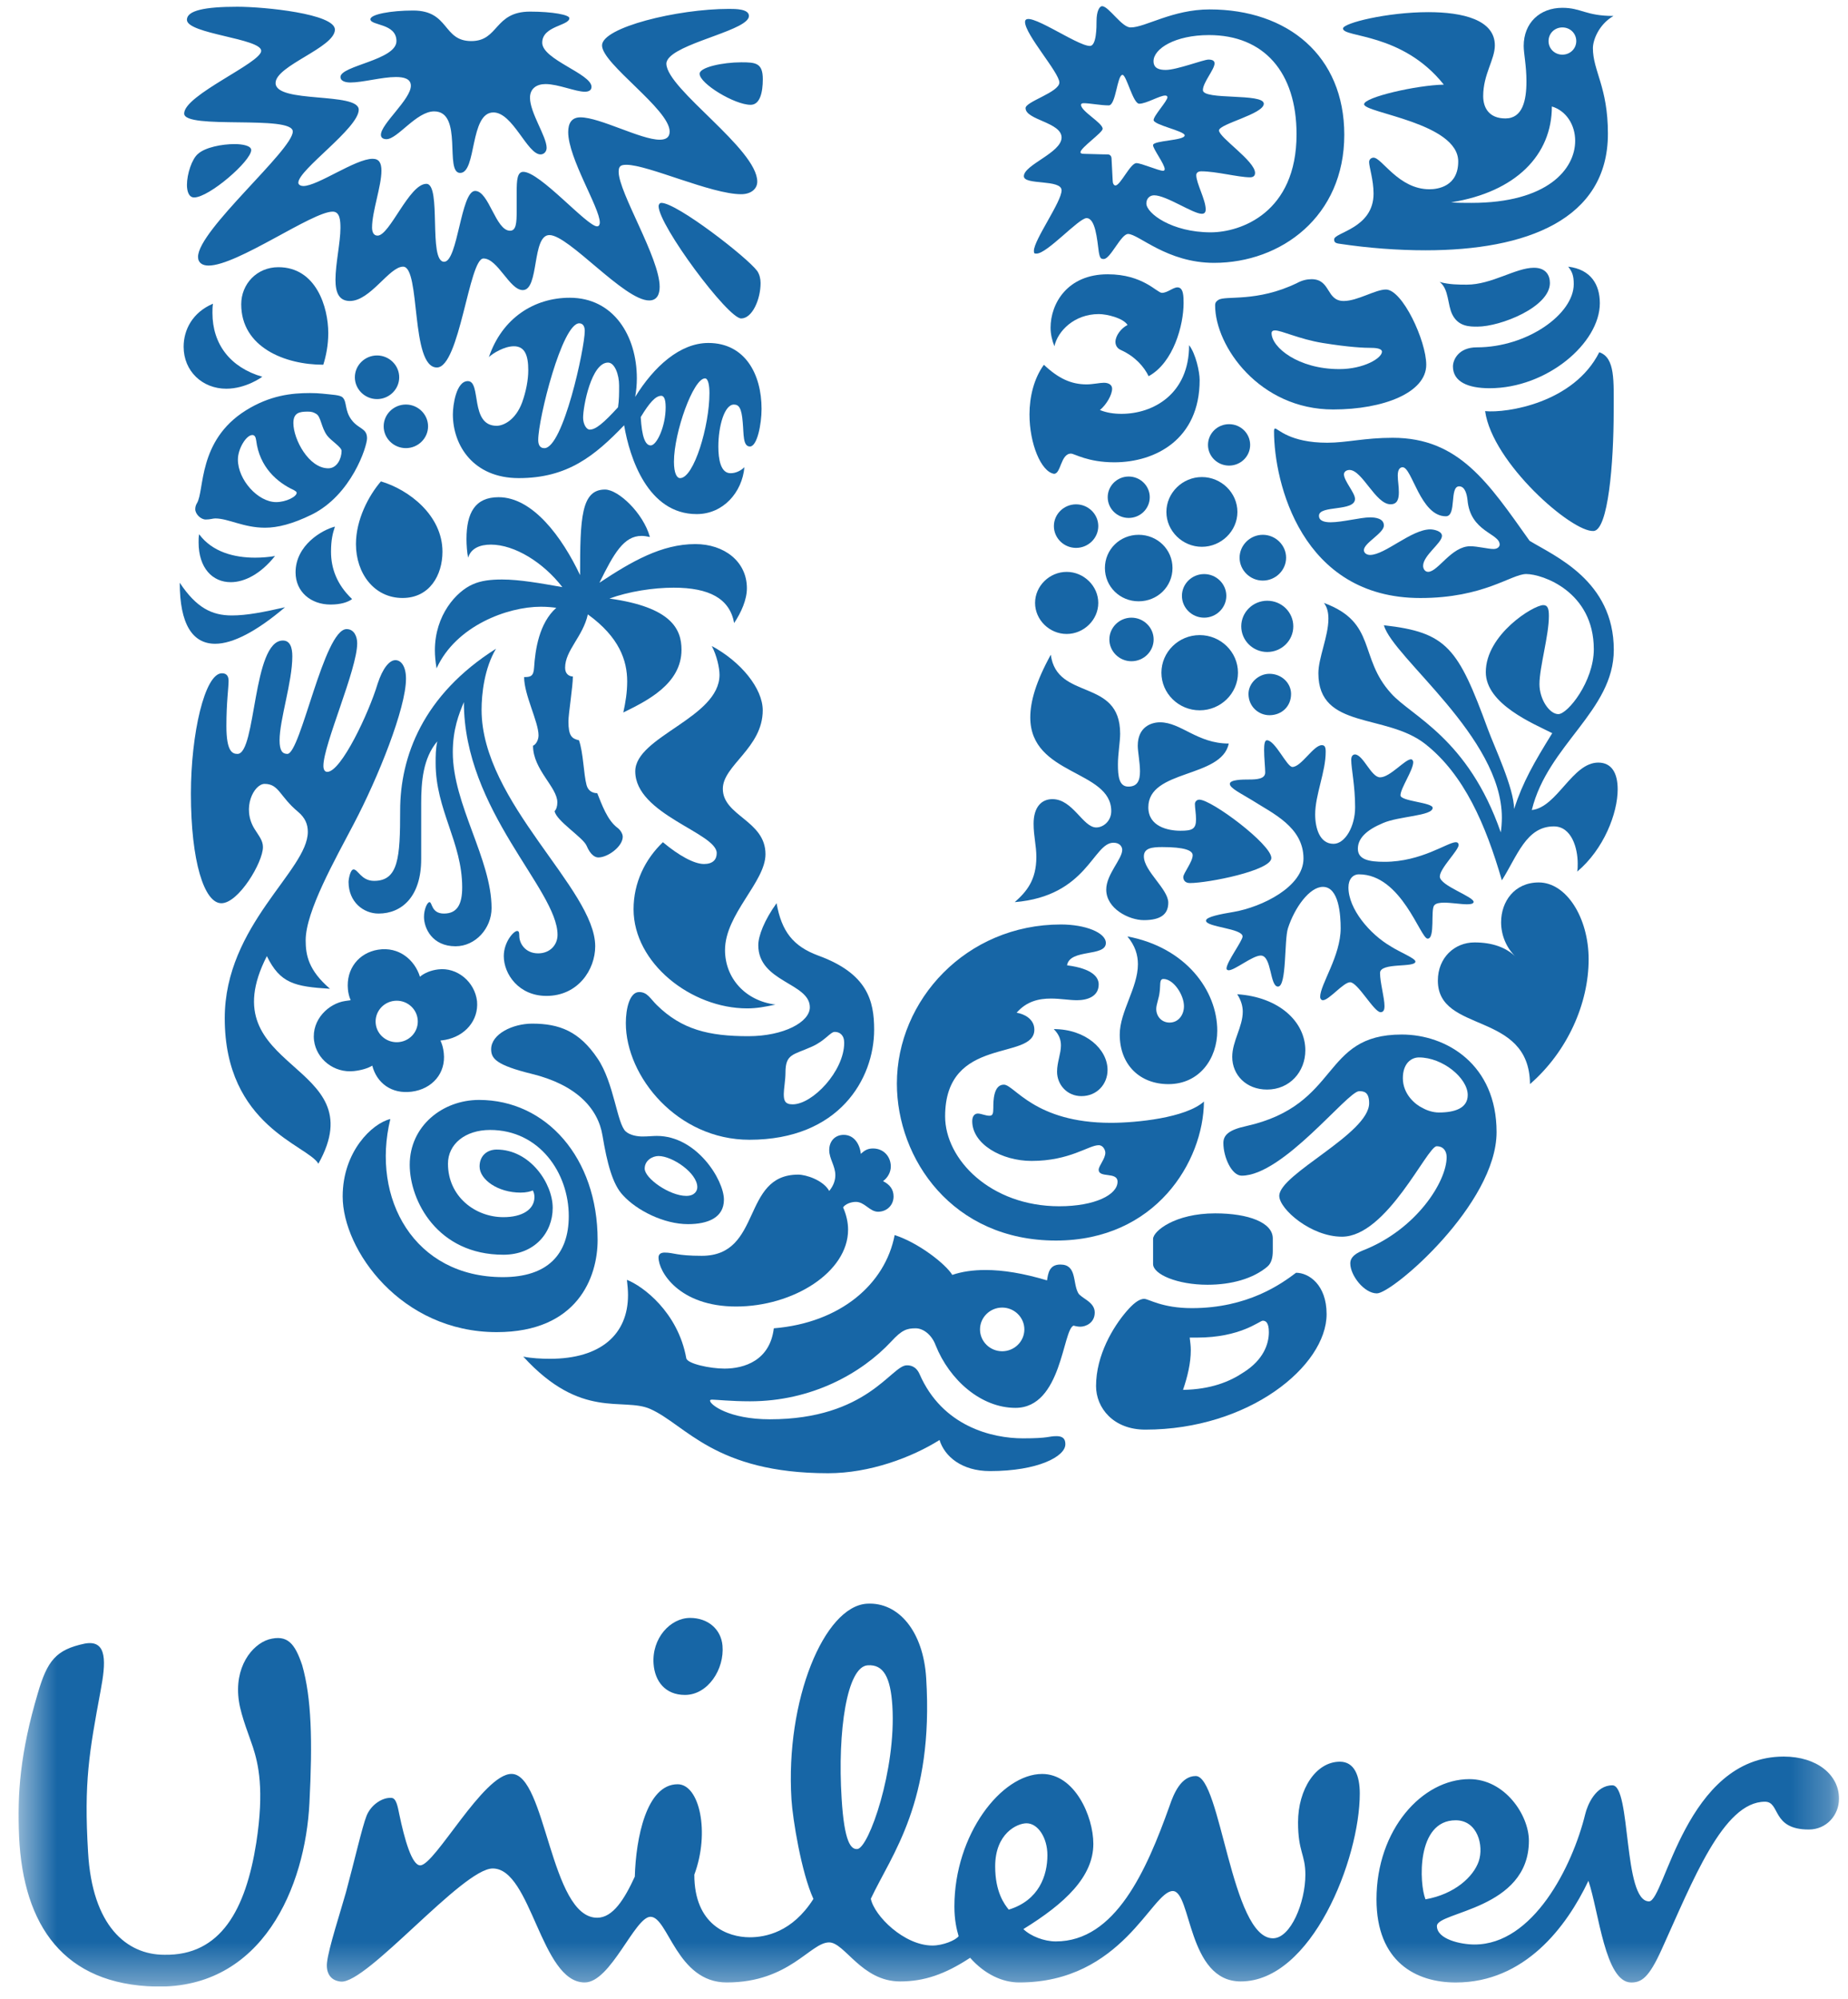 <svg width="49" height="53" viewBox="0 0 49 53" fill="none" xmlns="http://www.w3.org/2000/svg">
<g clip-path="url(#clip0_1283_667)">
<mask id="mask0_1283_667" style="mask-type:luminance" maskUnits="userSpaceOnUse" x="0" y="0" width="49" height="53">
<path d="M48.762 0.164H0.492V52.669H48.762V0.164Z" fill="white"/>
</mask>
<g mask="url(#mask0_1283_667)">
<path d="M6.708 46.326C6.63 46.078 6.399 45.522 6.336 45.111C6.197 44.202 6.681 43.602 7.125 43.465C7.624 43.328 7.819 43.575 8.012 44.147C8.261 45.018 8.289 46.16 8.205 47.795C8.096 50.028 6.96 52.725 4.135 52.669C1.697 52.616 0.618 51.063 0.506 48.694C0.453 47.578 0.535 46.462 1.005 44.883C1.254 44.037 1.477 43.736 2.251 43.575C2.86 43.465 2.805 44.091 2.667 44.828C2.364 46.462 2.223 47.25 2.335 49.103C2.444 51.063 3.359 51.826 4.357 51.826C5.852 51.855 6.516 50.629 6.795 48.857C7.014 47.442 6.848 46.761 6.708 46.326ZM38.598 48.26C39.181 48.26 39.348 48.937 39.209 49.347C39.07 49.755 38.572 50.22 37.797 50.356C37.63 49.946 37.547 48.26 38.598 48.26ZM27.772 49.183C27.772 48.722 27.521 48.34 27.219 48.34C26.967 48.34 26.387 48.611 26.387 49.483C26.387 50.166 26.634 50.49 26.747 50.629C27.548 50.383 27.772 49.728 27.772 49.183ZM19.157 43.629C19.118 43.192 18.77 42.895 18.298 42.895C17.773 42.895 17.278 43.437 17.33 44.118C17.364 44.567 17.633 44.937 18.162 44.937C18.77 44.937 19.212 44.256 19.157 43.629ZM23.661 45.228C23.613 44.467 23.425 44.123 23.009 44.151C22.458 44.184 22.203 45.89 22.316 47.684C22.387 48.854 22.565 49.034 22.73 49.023C23.035 49.005 23.767 46.914 23.661 45.228ZM42.033 48.095C41.69 49.495 40.649 51.554 39.097 51.554C38.737 51.554 38.1 51.417 38.1 51.063C38.1 50.682 40.539 50.629 40.539 48.803C40.539 48.123 39.902 47.169 38.96 47.169C37.714 47.169 36.498 48.505 36.498 50.356C36.498 52.016 37.547 52.561 38.599 52.561C40.428 52.561 41.535 51.089 42.117 49.865C42.395 50.682 42.558 52.561 43.253 52.561C43.529 52.561 43.724 52.425 44.057 51.69C44.886 49.865 45.69 47.768 46.798 47.768C47.213 47.768 46.965 48.505 47.961 48.505C48.431 48.505 48.762 48.123 48.762 47.686C48.762 47.059 48.181 46.571 47.296 46.571C44.692 46.571 44.14 50.41 43.724 50.41C43.031 50.41 43.253 47.333 42.753 47.333C42.31 47.332 42.092 47.852 42.033 48.095ZM19.878 51.362C20.293 51.362 21.006 51.23 21.568 50.345C21.247 49.644 21.018 48.226 20.986 47.71C20.821 45.07 21.855 42.587 22.987 42.518C23.817 42.468 24.482 43.241 24.558 44.493C24.762 47.782 23.648 49.155 23.09 50.34C23.184 50.799 23.977 51.581 24.724 51.581C25 51.581 25.334 51.445 25.418 51.334C25.363 51.145 25.306 50.9 25.306 50.545C25.306 48.639 26.553 47.032 27.633 47.032C28.492 47.032 28.99 48.148 28.99 48.885C28.99 49.755 28.242 50.464 27.135 51.145C27.329 51.334 27.688 51.472 27.994 51.472C29.574 51.472 30.4 49.592 31.012 47.876C31.123 47.549 31.318 47.087 31.705 47.087C32.369 47.087 32.648 51.389 33.752 51.389C34.225 51.389 34.612 50.435 34.612 49.702C34.612 49.157 34.418 49.102 34.418 48.312C34.418 47.442 34.889 46.707 35.528 46.707C35.915 46.707 36.055 47.087 36.055 47.549C36.055 49.292 34.779 52.533 32.898 52.533C31.483 52.533 31.594 50.136 31.096 50.136C30.539 50.136 29.764 52.56 27.025 52.56C26.58 52.56 26.11 52.343 25.723 51.906C25.059 52.343 24.504 52.533 23.866 52.533C22.843 52.533 22.399 51.498 21.984 51.498C21.485 51.498 20.933 52.56 19.269 52.56C17.94 52.56 17.718 50.819 17.248 50.819C16.832 50.819 16.195 52.56 15.503 52.56C14.338 52.56 14.091 49.538 13.065 49.538C12.262 49.538 9.724 52.607 9.035 52.537C8.758 52.509 8.642 52.305 8.671 52.033C8.71 51.656 9.04 50.647 9.173 50.17C9.397 49.342 9.603 48.435 9.718 48.145C9.832 47.853 10.139 47.645 10.386 47.667C10.51 47.679 10.547 47.907 10.586 48.095C10.726 48.769 10.921 49.455 11.142 49.455C11.531 49.455 12.816 47.031 13.563 47.031C14.479 47.031 14.588 50.844 15.834 50.844C16.25 50.844 16.556 50.355 16.832 49.754C16.86 48.745 17.137 47.305 17.968 47.305C18.55 47.305 18.827 48.584 18.41 49.702C18.409 51.035 19.295 51.362 19.878 51.362Z" fill="#1766A6"/>
</g>
<path d="M39.172 8.66C38.966 8.66 38.672 8.66 38.51 8.342C38.377 8.082 38.422 7.662 38.172 7.475C38.422 7.547 38.686 7.547 38.892 7.547C39.554 7.547 40.187 7.099 40.672 7.099C40.992 7.099 41.096 7.302 41.096 7.503C41.096 8.14 39.79 8.66 39.172 8.66ZM39.495 10.293C41.022 10.293 42.42 9.093 42.42 8.039C42.42 7.547 42.184 7.143 41.581 7.07C41.684 7.2 41.728 7.302 41.728 7.533C41.728 8.328 40.496 9.209 39.157 9.209C38.672 9.209 38.525 9.541 38.525 9.715C38.525 10.12 38.922 10.293 39.495 10.293ZM39.378 10.9C39.569 12.272 41.684 14.122 42.257 14.078C42.641 14.046 42.787 12.286 42.787 10.9C42.787 10.105 42.832 9.483 42.405 9.339C41.728 10.683 39.952 10.957 39.378 10.9Z" fill="#1766A6"/>
<path d="M6.297 19.988C6.796 19.988 6.693 16.982 7.501 16.982C7.693 16.982 7.751 17.17 7.751 17.401C7.751 18.081 7.413 19.078 7.413 19.627C7.413 19.901 7.487 19.988 7.619 19.988C7.972 19.988 8.589 16.679 9.191 16.679C9.383 16.679 9.471 16.867 9.471 17.055C9.471 17.748 8.575 19.742 8.575 20.305C8.575 20.392 8.604 20.464 8.678 20.464C9.045 20.464 9.78 18.904 10.014 18.124C10.147 17.719 10.323 17.502 10.485 17.502C10.632 17.502 10.765 17.661 10.765 17.994C10.765 18.774 10.029 20.609 9.383 21.838C8.884 22.791 8.105 24.163 8.105 24.929C8.105 25.32 8.177 25.724 8.75 26.215C7.81 26.157 7.428 26.071 7.076 25.349C5.503 28.426 9.97 28.123 8.442 30.853C8.162 30.363 5.959 29.857 5.959 26.996C5.959 24.525 8.162 23.08 8.162 22.055C8.162 21.852 8.09 21.679 7.899 21.52C7.413 21.115 7.398 20.783 7.016 20.783C6.738 20.783 6.398 21.419 6.752 21.982C6.87 22.17 6.972 22.286 6.972 22.459C6.972 22.863 6.325 23.947 5.87 23.947C5.414 23.947 5.062 22.835 5.062 21.043C5.062 19.453 5.429 17.85 5.885 17.85C6.017 17.85 6.061 17.936 6.061 18.052C6.061 18.24 6.003 18.615 6.003 19.251C6.003 19.93 6.164 19.988 6.297 19.988Z" fill="#1766A6"/>
<path d="M10.037 24.221C10.654 24.221 11.168 23.772 11.168 22.777V21.302C11.168 20.739 11.213 20.103 11.595 19.655C11.551 19.843 11.551 20.045 11.551 20.233C11.551 21.476 12.255 22.329 12.255 23.528C12.255 23.975 12.123 24.221 11.771 24.221C11.433 24.221 11.463 23.918 11.389 23.918C11.33 23.918 11.242 24.105 11.242 24.308C11.242 24.611 11.462 25.088 12.079 25.088C12.609 25.088 13.034 24.611 13.034 24.076C13.034 22.777 12.006 21.331 12.006 19.945C12.006 19.337 12.167 18.933 12.3 18.615C12.3 21.491 14.783 23.585 14.783 24.784C14.783 25.059 14.577 25.276 14.269 25.276C13.931 25.276 13.769 25.015 13.769 24.813C13.769 24.712 13.754 24.683 13.71 24.683C13.622 24.683 13.358 24.972 13.358 25.349C13.358 25.825 13.754 26.404 14.489 26.404C15.326 26.404 15.782 25.709 15.782 25.088C15.782 23.571 12.769 21.273 12.769 18.818C12.769 18.398 12.842 17.719 13.152 17.199C11.212 18.427 10.61 20.06 10.61 21.491C10.61 22.733 10.566 23.354 9.919 23.354C9.581 23.354 9.493 23.051 9.375 23.051C9.287 23.051 9.242 23.311 9.242 23.383C9.243 23.917 9.64 24.221 10.037 24.221Z" fill="#1766A6"/>
<path d="M32.307 7.951C32.494 7.828 33.322 8.023 34.393 7.503C34.525 7.431 34.658 7.402 34.775 7.402C35.29 7.402 35.158 7.98 35.629 7.98C35.995 7.98 36.467 7.676 36.747 7.676C37.185 7.676 37.817 9.035 37.817 9.671C37.817 10.408 36.687 10.856 35.349 10.856C33.396 10.856 32.219 9.18 32.219 8.095C32.219 8.009 32.264 7.98 32.307 7.951ZM35.511 9.786C36.158 9.786 36.643 9.497 36.643 9.323C36.643 9.266 36.556 9.223 36.364 9.223C36.173 9.223 35.79 9.209 35.07 9.093C34.451 8.992 33.981 8.76 33.805 8.76C33.746 8.76 33.716 8.789 33.716 8.832C33.716 9.209 34.423 9.786 35.511 9.786Z" fill="#1766A6"/>
<path d="M10.35 29.668C9.865 29.784 9.086 30.534 9.086 31.721C9.086 33.136 10.629 35.318 13.171 35.318C15.316 35.318 15.846 33.859 15.846 32.875C15.846 30.694 14.48 29.162 12.702 29.162C11.732 29.162 10.864 29.856 10.864 30.881C10.864 31.836 11.599 33.266 13.348 33.266C14.171 33.266 14.655 32.687 14.655 32.024C14.655 31.373 14.053 30.478 13.171 30.478C12.907 30.478 12.716 30.65 12.716 30.926C12.716 31.272 13.2 31.619 13.803 31.619C13.95 31.619 14.068 31.59 14.127 31.561C14.155 31.606 14.171 31.677 14.171 31.735C14.171 32.068 13.847 32.27 13.348 32.27C12.598 32.27 11.878 31.721 11.878 30.852C11.878 30.334 12.334 29.958 12.995 29.958C14.303 29.958 15.081 31.099 15.081 32.241C15.081 33.266 14.509 33.86 13.333 33.86C10.982 33.859 9.836 31.778 10.35 29.668Z" fill="#1766A6"/>
<path d="M27.124 38.134C27.829 38.134 27.792 38.076 28.013 38.076C28.233 38.076 28.248 38.206 28.248 38.293C28.248 38.612 27.527 39.002 26.249 39.002C25.499 39.002 25.044 38.611 24.912 38.178C24.177 38.64 23.061 39.059 21.958 39.059C18.946 39.059 18.182 37.772 17.241 37.355C16.52 37.036 15.418 37.658 13.875 35.967C14.081 36.011 14.361 36.025 14.581 36.025C15.932 36.025 16.652 35.376 16.652 34.335C16.652 34.204 16.637 34.061 16.623 33.932C17.035 34.09 17.976 34.783 18.197 36.011C18.225 36.156 18.827 36.285 19.21 36.285C19.739 36.285 20.415 36.068 20.518 35.217C22.281 35.072 23.472 34.047 23.722 32.745C24.353 32.948 25.074 33.511 25.25 33.801C25.5 33.715 25.793 33.671 26.131 33.671C26.602 33.671 27.131 33.758 27.762 33.946C27.792 33.758 27.821 33.526 28.116 33.526C28.556 33.526 28.439 34.004 28.586 34.277C28.66 34.421 29.027 34.508 29.027 34.797C29.027 35.072 28.791 35.174 28.644 35.174C28.585 35.174 28.512 35.16 28.467 35.145C28.174 35.246 28.159 37.326 26.925 37.326C26.014 37.326 25.176 36.589 24.808 35.665C24.706 35.391 24.485 35.217 24.279 35.217C24.045 35.217 23.912 35.261 23.634 35.564C22.84 36.416 21.517 37.152 19.886 37.152C19.386 37.152 18.989 37.108 18.886 37.108C18.827 37.108 18.827 37.123 18.827 37.137C18.827 37.239 19.326 37.629 20.414 37.629C23.001 37.629 23.633 36.198 24.044 36.198C24.104 36.198 24.279 36.198 24.382 36.43C24.985 37.816 26.301 38.134 27.124 38.134ZM25.985 35.246C25.985 35.565 26.249 35.825 26.573 35.825C26.896 35.825 27.161 35.565 27.161 35.246C27.161 34.928 26.896 34.667 26.573 34.667C26.249 34.667 25.985 34.928 25.985 35.246Z" fill="#1766A6"/>
<path d="M37.624 28.035C37.418 28.035 37.197 28.195 37.197 28.585C37.197 29.017 37.536 29.293 37.727 29.379C37.83 29.438 37.992 29.495 38.152 29.495C38.579 29.495 38.917 29.379 38.917 29.032C38.917 28.585 38.255 28.035 37.624 28.035ZM36.038 28.93C35.73 28.93 34.023 31.17 32.923 31.17C32.658 31.17 32.438 30.679 32.438 30.305C32.438 30.102 32.569 29.958 33.041 29.856C35.568 29.292 35.009 27.428 37.167 27.428C38.357 27.428 39.682 28.224 39.682 30.015C39.682 31.922 36.921 34.291 36.509 34.291C36.171 34.291 35.803 33.814 35.803 33.497C35.803 33.396 35.847 33.266 36.142 33.15C37.551 32.6 38.358 31.329 38.358 30.678C38.358 30.534 38.285 30.39 38.093 30.39C37.844 30.39 36.774 32.788 35.582 32.788C34.758 32.788 33.92 32.053 33.92 31.705C33.92 31.127 36.303 30.058 36.303 29.248C36.303 28.944 36.156 28.93 36.038 28.93Z" fill="#1766A6"/>
<path d="M6.955 9.989C6.955 9.989 6.529 10.306 6 10.306C5.369 10.306 4.869 9.844 4.869 9.193C4.869 8.745 5.104 8.283 5.647 8.052C5.633 8.139 5.633 8.21 5.633 8.297C5.633 9.122 6.103 9.742 6.955 9.989ZM10.1 12.763C9.777 13.138 9.438 13.774 9.438 14.424C9.438 15.204 9.924 15.854 10.673 15.854C11.393 15.854 11.732 15.247 11.732 14.627C11.732 13.659 10.835 12.979 10.1 12.763ZM5.222 13.341C5.194 13.385 5.177 13.442 5.177 13.5C5.177 13.63 5.324 13.774 5.456 13.774C5.573 13.774 5.647 13.745 5.706 13.745C6.058 13.745 6.455 13.991 7.028 13.991C7.366 13.991 7.763 13.889 8.262 13.645C9.32 13.124 9.732 11.838 9.732 11.621C9.732 11.346 9.508 11.382 9.32 11.13C9.133 10.878 9.205 10.655 9.085 10.537C9.018 10.47 8.807 10.465 8.541 10.436C8.453 10.427 8.335 10.421 8.218 10.421C7.734 10.421 7.159 10.48 6.514 10.884C5.239 11.684 5.427 13.008 5.222 13.341ZM8.675 11.549C8.777 11.685 9.057 11.853 9.057 11.954C9.057 12.155 8.939 12.416 8.704 12.416C8.19 12.416 7.779 11.65 7.779 11.216C7.779 10.942 7.941 10.913 8.16 10.913C8.263 10.913 8.308 10.928 8.381 10.971C8.513 11.043 8.513 11.332 8.675 11.549ZM7.322 13.312C6.838 13.312 6.308 12.72 6.308 12.184C6.308 11.896 6.529 11.534 6.69 11.534C6.749 11.534 6.779 11.578 6.793 11.679C6.881 12.387 7.352 12.792 7.793 12.994C7.837 13.022 7.866 13.037 7.866 13.066C7.866 13.167 7.587 13.312 7.322 13.312ZM8.572 9.67C8.645 9.439 8.704 9.151 8.704 8.832C8.704 8.139 8.38 7.084 7.381 7.084C6.808 7.084 6.396 7.532 6.396 8.067C6.396 9.208 7.557 9.67 8.572 9.67ZM4.766 15.45C4.766 16.548 5.104 17.068 5.706 17.068C6.176 17.068 6.808 16.736 7.557 16.1C6.985 16.23 6.543 16.317 6.147 16.317C5.618 16.317 5.207 16.114 4.766 15.45ZM5.28 14.164C5.266 14.237 5.266 14.309 5.266 14.38C5.266 15.059 5.633 15.435 6.118 15.435C6.484 15.435 6.911 15.219 7.292 14.741C7.131 14.77 6.94 14.785 6.763 14.785C6.22 14.785 5.633 14.641 5.28 14.164ZM8.881 13.962C8.542 14.048 7.837 14.453 7.837 15.175C7.837 15.695 8.248 16.028 8.763 16.028C9.027 16.028 9.218 15.97 9.336 15.883C8.925 15.493 8.777 15.059 8.777 14.627C8.777 14.323 8.821 14.135 8.881 13.962ZM9.409 10.003C9.409 10.32 9.674 10.581 9.997 10.581C10.32 10.581 10.585 10.321 10.585 10.003C10.585 9.685 10.32 9.424 9.997 9.424C9.674 9.424 9.409 9.685 9.409 10.003ZM10.173 11.303C10.173 11.621 10.438 11.881 10.762 11.881C11.085 11.881 11.35 11.621 11.35 11.303C11.35 10.986 11.085 10.725 10.762 10.725C10.438 10.725 10.173 10.986 10.173 11.303Z" fill="#1766A6"/>
<path d="M33.104 18.398C33.104 18.11 33.369 17.864 33.659 17.864C33.983 17.864 34.233 18.11 34.233 18.398C34.233 18.73 33.983 18.962 33.659 18.962C33.369 18.962 33.104 18.73 33.104 18.398ZM27.944 13.948C27.944 14.266 28.209 14.526 28.532 14.526C28.856 14.526 29.121 14.266 29.121 13.948C29.121 13.631 28.856 13.371 28.532 13.371C28.209 13.371 27.944 13.631 27.944 13.948ZM27.445 15.985C27.445 16.433 27.826 16.808 28.283 16.808C28.738 16.808 29.121 16.433 29.121 15.985C29.121 15.538 28.738 15.162 28.283 15.162C27.826 15.162 27.445 15.538 27.445 15.985ZM29.297 15.06C29.297 15.552 29.694 15.942 30.191 15.942C30.691 15.942 31.089 15.552 31.089 15.06C31.089 14.569 30.691 14.179 30.191 14.179C29.694 14.179 29.297 14.569 29.297 15.06ZM29.371 13.182C29.371 13.486 29.621 13.732 29.927 13.732C30.236 13.732 30.486 13.486 30.486 13.182C30.486 12.88 30.235 12.634 29.927 12.634C29.621 12.634 29.371 12.88 29.371 13.182ZM32.03 11.796C32.03 12.098 32.28 12.344 32.589 12.344C32.898 12.344 33.148 12.098 33.148 11.796C33.148 11.492 32.898 11.246 32.589 11.246C32.28 11.246 32.03 11.492 32.03 11.796ZM30.927 13.573C30.927 14.078 31.354 14.497 31.868 14.497C32.383 14.497 32.81 14.078 32.81 13.573C32.81 13.067 32.384 12.648 31.868 12.648C31.354 12.648 30.927 13.067 30.927 13.573ZM29.415 16.954C29.415 17.272 29.68 17.531 30 17.531C30.324 17.531 30.589 17.272 30.589 16.954C30.589 16.636 30.324 16.376 30 16.376C29.68 16.376 29.415 16.636 29.415 16.954ZM31.339 15.797C31.339 16.115 31.603 16.376 31.928 16.376C32.251 16.376 32.516 16.115 32.516 15.797C32.516 15.48 32.251 15.22 31.928 15.22C31.603 15.22 31.339 15.48 31.339 15.797ZM30.795 17.835C30.795 18.384 31.251 18.832 31.81 18.832C32.368 18.832 32.825 18.384 32.825 17.835C32.825 17.286 32.368 16.838 31.81 16.838C31.251 16.838 30.795 17.286 30.795 17.835ZM32.912 16.606C32.912 16.982 33.222 17.286 33.601 17.286C33.984 17.286 34.292 16.982 34.292 16.606C34.292 16.231 33.984 15.927 33.601 15.927C33.222 15.927 32.912 16.231 32.912 16.606ZM32.868 14.786C32.868 15.119 33.148 15.393 33.483 15.393C33.822 15.393 34.101 15.119 34.101 14.786C34.101 14.454 33.822 14.179 33.483 14.179C33.148 14.179 32.868 14.454 32.868 14.786Z" fill="#1766A6"/>
<path d="M34.365 33.744C33.983 34.033 33.089 34.682 31.603 34.682C30.809 34.682 30.456 34.436 30.339 34.436C30.192 34.436 30.03 34.581 29.868 34.769C29.519 35.174 29.062 35.925 29.062 36.748C29.062 37.326 29.519 37.903 30.368 37.903C33.119 37.903 35.175 36.213 35.175 34.841C35.175 34.062 34.704 33.744 34.365 33.744ZM33.601 33.585C33.72 33.485 33.748 33.325 33.748 33.165V32.833C33.748 32.413 33.104 32.169 32.221 32.169C31.147 32.169 30.574 32.645 30.574 32.847V33.512C30.574 33.787 31.221 34.062 32.016 34.062C32.648 34.062 33.221 33.903 33.601 33.585ZM33.483 35.015C33.557 35.015 33.644 35.058 33.644 35.319C33.644 35.636 33.498 36.055 32.971 36.386C32.604 36.633 32.103 36.836 31.368 36.849C31.486 36.503 31.574 36.141 31.574 35.796C31.574 35.68 31.56 35.593 31.545 35.463H31.736C32.898 35.464 33.398 35.015 33.483 35.015Z" fill="#1766A6"/>
<path d="M27.862 17.358C28.024 18.586 29.701 17.965 29.701 19.452C29.701 19.669 29.642 19.988 29.642 20.262C29.642 20.58 29.671 20.855 29.918 20.855C30.168 20.855 30.227 20.682 30.227 20.45C30.227 20.218 30.168 19.93 30.168 19.771C30.168 19.265 30.536 19.15 30.757 19.15C31.316 19.15 31.742 19.713 32.581 19.713C32.389 20.638 30.448 20.392 30.448 21.404C30.448 21.91 30.962 22.025 31.301 22.025C31.61 22.025 31.713 21.982 31.713 21.722C31.713 21.577 31.683 21.418 31.683 21.317C31.683 21.259 31.728 21.201 31.801 21.201C32.126 21.201 33.71 22.386 33.71 22.748C33.71 23.08 32.036 23.412 31.551 23.412C31.404 23.412 31.375 23.311 31.375 23.253C31.375 23.152 31.624 22.849 31.624 22.675C31.624 22.545 31.404 22.458 30.815 22.458C30.536 22.458 30.33 22.488 30.33 22.705C30.33 23.094 30.977 23.571 30.977 23.932C30.977 24.221 30.8 24.395 30.33 24.395C29.933 24.395 29.332 24.09 29.332 23.585C29.332 23.181 29.756 22.777 29.756 22.531C29.756 22.458 29.7 22.343 29.524 22.343C28.979 22.343 28.832 23.758 26.906 23.918C27.215 23.643 27.479 23.34 27.479 22.719C27.479 22.416 27.406 22.169 27.406 21.838C27.406 21.404 27.611 21.187 27.905 21.187C28.449 21.187 28.713 21.938 29.067 21.938C29.259 21.938 29.465 21.765 29.465 21.505C29.465 20.407 27.318 20.566 27.318 19.02C27.319 18.6 27.465 18.08 27.862 17.358ZM34.872 21.592C34.872 21.952 34.99 22.372 35.358 22.372C35.666 22.372 35.931 21.91 35.931 21.404C35.931 20.826 35.828 20.378 35.828 20.146C35.828 20.045 35.872 20.002 35.931 20.002C36.151 20.017 36.357 20.609 36.593 20.609C36.858 20.609 37.252 20.131 37.413 20.131C37.458 20.131 37.472 20.19 37.472 20.204C37.472 20.421 37.134 20.898 37.134 21.086C37.134 21.245 37.987 21.273 37.987 21.418C37.987 21.635 37.092 21.635 36.667 21.823C36.255 21.996 36.004 22.213 36.004 22.502C36.004 22.791 36.298 22.849 36.71 22.849C37.692 22.849 38.383 22.329 38.603 22.329C38.647 22.329 38.676 22.357 38.676 22.401C38.676 22.545 38.177 23.022 38.177 23.239C38.177 23.484 39.089 23.772 39.074 23.918C39.06 23.961 39.001 23.975 38.898 23.975C38.735 23.975 38.486 23.932 38.294 23.932C38.177 23.932 38.074 23.946 38.029 24.004C37.927 24.12 38.059 24.886 37.854 24.886C37.662 24.886 37.162 23.181 36.033 23.181C35.871 23.181 35.754 23.311 35.754 23.527C35.754 24.105 36.327 24.77 36.872 25.088C37.118 25.247 37.53 25.406 37.53 25.493C37.53 25.666 36.592 25.507 36.592 25.796C36.592 26.056 36.71 26.447 36.71 26.677C36.71 26.75 36.695 26.836 36.607 26.836C36.431 26.836 36.003 26.042 35.798 26.042C35.621 26.042 35.239 26.518 35.077 26.518C35.033 26.518 35.004 26.475 35.004 26.432C35.004 26.099 35.548 25.348 35.548 24.611C35.548 24.264 35.504 23.513 35.077 23.513C34.724 23.513 34.327 24.062 34.15 24.611C34.048 24.929 34.121 26.157 33.886 26.157C33.665 26.157 33.724 25.334 33.429 25.334C33.212 25.334 32.742 25.724 32.58 25.724C32.55 25.724 32.521 25.709 32.521 25.68C32.521 25.507 32.947 24.943 32.947 24.828C32.947 24.611 31.977 24.582 31.977 24.409C31.977 24.308 32.359 24.236 32.712 24.177C33.459 24.047 34.562 23.513 34.562 22.762C34.562 21.924 33.739 21.562 33.197 21.215C32.918 21.042 32.609 20.898 32.609 20.783C32.609 20.667 32.962 20.667 33.109 20.667C33.329 20.667 33.547 20.652 33.547 20.479C33.547 20.349 33.518 20.089 33.518 19.887C33.518 19.742 33.532 19.626 33.592 19.626C33.812 19.626 34.121 20.334 34.268 20.334C34.503 20.334 34.827 19.756 35.048 19.756C35.121 19.756 35.151 19.8 35.151 19.929C35.152 20.464 34.872 21.071 34.872 21.592Z" fill="#1766A6"/>
<path d="M28.293 25.593C28.97 25.68 29.132 25.911 29.132 26.099C29.132 26.417 28.837 26.518 28.557 26.518C28.352 26.518 28.117 26.474 27.867 26.474C27.543 26.474 27.22 26.547 26.956 26.85C27.146 26.879 27.426 27.01 27.426 27.299C27.426 28.137 25.06 27.442 25.06 29.597C25.06 30.738 26.265 31.981 28.087 31.981C29.029 31.981 29.632 31.677 29.632 31.33C29.632 31.056 29.132 31.243 29.132 31.012C29.132 30.91 29.308 30.722 29.308 30.562C29.308 30.493 29.25 30.362 29.132 30.362C28.866 30.362 28.367 30.779 27.352 30.779C26.559 30.779 25.779 30.333 25.779 29.725C25.779 29.596 25.839 29.523 25.927 29.523C26.015 29.523 26.132 29.581 26.235 29.581C26.324 29.581 26.338 29.523 26.338 29.364C26.338 29.205 26.338 28.757 26.617 28.757C26.897 28.757 27.426 29.769 29.455 29.769C30.129 29.769 31.438 29.639 31.923 29.205C31.909 30.795 30.643 32.89 27.999 32.89C25.251 32.89 23.781 30.722 23.781 28.728C23.781 26.518 25.617 24.51 28.131 24.51C28.777 24.51 29.322 24.726 29.322 25.001C29.322 25.377 28.366 25.146 28.293 25.593ZM32.805 26.36C32.908 26.518 32.952 26.677 32.952 26.821C32.952 27.226 32.673 27.602 32.673 28.021C32.673 28.498 33.041 28.887 33.597 28.887C34.199 28.887 34.611 28.412 34.611 27.848C34.611 27.082 33.906 26.432 32.805 26.36ZM27.94 27.284C28.086 27.428 28.131 27.573 28.131 27.717C28.131 27.934 28.028 28.166 28.028 28.412C28.028 28.757 28.293 29.061 28.674 29.061C29.087 29.061 29.367 28.742 29.367 28.368C29.367 27.819 28.791 27.284 27.94 27.284ZM29.893 24.827C31.437 25.116 32.276 26.258 32.276 27.328C32.276 28.065 31.805 28.743 30.981 28.743C30.231 28.743 29.69 28.238 29.69 27.428C29.69 26.822 30.172 26.186 30.172 25.564C30.172 25.319 30.099 25.073 29.893 24.827ZM30.658 26.749C30.658 26.951 30.805 27.111 31.011 27.111C31.246 27.111 31.393 26.908 31.393 26.677C31.393 26.374 31.114 25.955 30.849 25.955C30.731 25.955 30.776 26.128 30.746 26.316C30.731 26.46 30.658 26.633 30.658 26.749Z" fill="#1766A6"/>
<path d="M14.433 11.882C14.932 11.882 15.505 9.223 15.505 8.775C15.505 8.659 15.461 8.572 15.359 8.572C14.903 8.572 14.271 11.101 14.271 11.665C14.271 11.766 14.3 11.882 14.433 11.882ZM18.033 12.676C18.4 12.676 18.811 11.289 18.811 10.422C18.811 10.234 18.782 10.032 18.693 10.032C18.384 10.032 17.87 11.463 17.87 12.243C17.871 12.546 17.945 12.676 18.033 12.676ZM15.636 11.39C15.798 11.39 16.004 11.216 16.387 10.798C16.416 10.61 16.416 10.436 16.416 10.22C16.416 9.931 16.298 9.613 16.122 9.613C15.681 9.613 15.461 10.769 15.461 11.073C15.461 11.245 15.549 11.39 15.636 11.39ZM17.65 10.798C17.65 10.552 17.591 10.494 17.533 10.494C17.386 10.494 17.224 10.668 16.989 11.058C17.019 11.578 17.107 11.809 17.254 11.809C17.415 11.809 17.65 11.303 17.65 10.798ZM18.782 9.093C19.752 9.093 20.193 9.917 20.193 10.841C20.193 11.245 20.076 11.838 19.885 11.838C19.694 11.838 19.723 11.506 19.694 11.202C19.664 10.812 19.59 10.726 19.458 10.726C19.208 10.726 19.047 11.303 19.047 11.838C19.047 12.17 19.106 12.546 19.37 12.546C19.517 12.546 19.649 12.474 19.738 12.387C19.679 13.051 19.178 13.63 18.473 13.63C17.18 13.63 16.695 12.142 16.549 11.275C15.77 12.084 15.05 12.676 13.756 12.676C12.552 12.676 12.008 11.809 12.008 10.986C12.008 10.74 12.096 10.104 12.405 10.104C12.772 10.104 12.449 11.289 13.169 11.289C13.345 11.289 13.668 11.144 13.845 10.668C13.948 10.379 14.007 10.076 14.007 9.815C14.007 9.425 13.919 9.18 13.625 9.18C13.374 9.18 13.066 9.367 12.963 9.468C13.316 8.428 14.168 7.894 15.107 7.894C16.27 7.894 16.886 8.905 16.886 10.032C16.886 10.191 16.871 10.364 16.842 10.523C17.342 9.714 18.033 9.093 18.782 9.093Z" fill="#1766A6"/>
<path d="M16.042 12.979C15.41 12.979 15.381 13.732 15.381 15.248C14.91 14.252 14.132 13.182 13.22 13.182C12.603 13.182 12.369 13.587 12.369 14.294C12.369 14.439 12.383 14.656 12.413 14.785C12.486 14.54 12.721 14.439 13.015 14.439C13.648 14.439 14.411 14.916 14.911 15.566C14.338 15.465 13.78 15.364 13.31 15.364C13.015 15.364 12.751 15.393 12.531 15.494C12.104 15.681 11.531 16.303 11.531 17.242C11.531 17.387 11.546 17.546 11.576 17.719C12.09 16.592 13.456 16.086 14.338 16.086C14.515 16.086 14.646 16.101 14.75 16.115C14.294 16.519 14.191 17.227 14.161 17.704C14.148 17.936 14.059 17.951 13.897 17.951C13.897 18.427 14.279 19.135 14.279 19.496C14.279 19.626 14.206 19.742 14.133 19.771C14.133 20.407 14.778 20.869 14.778 21.273C14.778 21.375 14.75 21.462 14.705 21.505C14.75 21.765 15.46 22.203 15.553 22.422C15.666 22.689 15.793 22.733 15.866 22.733C16.116 22.733 16.512 22.444 16.512 22.184C16.512 22.097 16.438 21.996 16.38 21.953C16.101 21.751 15.954 21.317 15.836 21.029C15.733 21.029 15.6 20.986 15.553 20.816C15.473 20.516 15.469 19.959 15.351 19.626C15.16 19.583 15.072 19.511 15.072 19.121C15.072 18.933 15.19 18.196 15.19 17.935C15.102 17.935 14.984 17.878 14.984 17.704C14.984 17.242 15.455 16.881 15.587 16.289C16.424 16.895 16.63 17.516 16.63 18.066C16.63 18.354 16.585 18.629 16.527 18.89C17.144 18.586 18.07 18.138 18.07 17.227C18.07 16.692 17.82 16.1 16.159 15.869C16.674 15.681 17.321 15.581 17.864 15.581C18.805 15.581 19.349 15.869 19.466 16.519C19.657 16.23 19.804 15.898 19.804 15.595C19.804 14.886 19.201 14.425 18.437 14.425C17.541 14.425 16.747 14.886 15.894 15.45C16.278 14.67 16.541 14.208 17.012 14.208C17.085 14.208 17.159 14.222 17.232 14.237C17.056 13.602 16.395 12.979 16.042 12.979Z" fill="#1766A6"/>
<path d="M40.8 23.396C41.535 23.396 42.123 24.335 42.123 25.434C42.123 26.604 41.564 27.876 40.568 28.742C40.553 26.792 38.125 27.413 38.125 25.998C38.125 25.391 38.567 24.986 39.096 24.986C39.567 24.986 39.935 25.116 40.2 25.377C39.935 25.131 39.802 24.784 39.802 24.452C39.802 23.902 40.156 23.396 40.8 23.396Z" fill="#1766A6"/>
<path d="M27.679 9.671C28.061 10.032 28.399 10.191 28.811 10.191C28.973 10.191 29.165 10.148 29.268 10.148C29.4 10.148 29.488 10.205 29.488 10.306C29.488 10.466 29.34 10.726 29.165 10.871C29.34 10.943 29.532 10.972 29.738 10.972C30.573 10.972 31.529 10.451 31.529 9.151C31.706 9.381 31.809 9.859 31.809 10.076C31.809 11.651 30.631 12.257 29.547 12.257C28.841 12.257 28.487 12.026 28.398 12.026C28.119 12.026 28.134 12.575 27.943 12.561C27.605 12.503 27.297 11.766 27.297 10.986C27.297 10.523 27.415 10.032 27.679 9.671ZM29.897 8.616C29.779 8.428 29.34 8.327 29.135 8.327C28.487 8.327 28.046 8.775 27.958 9.18C27.899 9.035 27.856 8.862 27.856 8.688C27.856 8.053 28.297 7.272 29.371 7.272C30.309 7.272 30.676 7.764 30.809 7.764C30.956 7.764 31.103 7.619 31.221 7.619C31.383 7.619 31.383 7.865 31.383 8.038C31.383 8.616 31.117 9.613 30.456 9.974C30.338 9.729 30.103 9.454 29.723 9.281C29.62 9.238 29.576 9.151 29.576 9.064C29.576 8.905 29.723 8.702 29.897 8.616Z" fill="#1766A6"/>
<path d="M17.463 5.466C17.463 5.972 19.299 8.443 19.652 8.443C19.947 8.443 20.167 7.937 20.167 7.503C20.167 7.388 20.137 7.273 20.079 7.186C19.814 6.824 17.948 5.379 17.536 5.379C17.492 5.379 17.463 5.423 17.463 5.466ZM6.661 3.978C6.661 4.267 5.545 5.235 5.148 5.235C5.002 5.235 4.957 5.062 4.957 4.903C4.957 4.615 5.089 4.21 5.251 4.079C5.442 3.906 5.883 3.82 6.221 3.82C6.426 3.82 6.661 3.862 6.661 3.978ZM20.079 4.816C20.079 3.949 17.695 2.374 17.669 1.696C17.666 1.633 17.701 1.572 17.754 1.516C18.162 1.093 19.858 0.784 19.858 0.423C19.858 0.236 19.505 0.236 19.328 0.236C17.962 0.236 15.963 0.727 15.963 1.204C15.963 1.696 17.756 2.895 17.756 3.487C17.756 3.646 17.653 3.704 17.491 3.704C16.992 3.704 15.905 3.111 15.39 3.111C15.155 3.111 15.066 3.27 15.066 3.502C15.066 4.195 15.904 5.51 15.904 5.899C15.904 5.943 15.889 6.001 15.831 6.001C15.566 6.001 14.318 4.556 13.876 4.556C13.715 4.556 13.7 4.773 13.7 5.091V5.582C13.7 5.914 13.685 6.117 13.524 6.117C13.141 6.117 12.965 5.062 12.598 5.062C12.216 5.062 12.142 6.94 11.776 6.94C11.349 6.94 11.716 4.874 11.305 4.874C10.849 4.874 10.335 6.247 10.011 6.247C9.894 6.247 9.865 6.131 9.865 6.03C9.865 5.611 10.114 4.932 10.114 4.528C10.114 4.325 10.055 4.21 9.88 4.21C9.423 4.21 8.424 4.932 8.042 4.932C7.984 4.932 7.91 4.903 7.91 4.845C7.91 4.499 9.512 3.4 9.512 2.909C9.512 2.432 7.307 2.751 7.307 2.201C7.307 1.739 8.88 1.262 8.88 0.785C8.88 0.366 7.013 0.179 6.294 0.179C5.426 0.179 4.956 0.279 4.956 0.525C4.956 0.901 6.926 1.017 6.926 1.348C6.926 1.667 4.883 2.519 4.883 3.01C4.883 3.444 7.763 3.039 7.763 3.487C7.763 3.978 5.251 6.102 5.251 6.81C5.251 6.969 5.368 7.041 5.529 7.041C6.294 7.041 8.277 5.611 8.821 5.611C9.012 5.611 9.027 5.842 9.027 6.044C9.027 6.42 8.895 6.998 8.895 7.417C8.895 7.749 8.983 7.98 9.277 7.98C9.821 7.98 10.32 7.07 10.688 7.07C11.158 7.07 10.879 9.743 11.584 9.743C12.187 9.743 12.436 6.853 12.819 6.853C13.201 6.853 13.51 7.691 13.862 7.691C14.303 7.691 14.097 6.232 14.568 6.232C15.082 6.232 16.551 7.966 17.213 7.966C17.418 7.966 17.491 7.807 17.491 7.604C17.491 6.838 16.404 5.105 16.404 4.556C16.404 4.412 16.448 4.369 16.61 4.369C17.183 4.369 18.859 5.149 19.652 5.149C19.918 5.149 20.079 5.004 20.079 4.816ZM18.55 1.956C18.55 2.215 19.476 2.779 19.903 2.779C20.152 2.779 20.226 2.447 20.226 2.1C20.226 1.667 20.036 1.652 19.653 1.652C19.168 1.652 18.55 1.782 18.55 1.956ZM15.097 0.481C15.097 0.394 14.656 0.308 14.054 0.308C13.098 0.308 13.231 1.089 12.496 1.089C11.732 1.089 11.922 0.279 10.953 0.279C10.365 0.279 9.822 0.38 9.822 0.51C9.822 0.684 10.512 0.612 10.512 1.089C10.512 1.594 9.027 1.739 9.027 2.042C9.027 2.143 9.145 2.187 9.292 2.187C9.616 2.187 10.129 2.042 10.497 2.042C10.703 2.042 10.894 2.085 10.894 2.273C10.894 2.635 10.1 3.285 10.1 3.574C10.1 3.661 10.173 3.69 10.247 3.69C10.541 3.69 11.041 2.953 11.511 2.953C12.29 2.953 11.776 4.585 12.201 4.585C12.642 4.585 12.451 2.981 13.083 2.981C13.598 2.981 13.98 4.094 14.333 4.094C14.421 4.094 14.494 4.022 14.494 3.92C14.494 3.618 14.053 2.995 14.053 2.591C14.053 2.346 14.23 2.229 14.465 2.229C14.802 2.229 15.258 2.432 15.507 2.432C15.595 2.432 15.684 2.403 15.684 2.302C15.684 1.956 14.377 1.58 14.377 1.132C14.377 0.684 15.097 0.684 15.097 0.481Z" fill="#1766A6"/>
<path d="M41.148 2.823C41.148 4.108 40.195 5.09 38.474 5.365C38.665 5.379 38.842 5.379 39.018 5.379C41.03 5.379 41.766 4.484 41.766 3.733C41.766 3.313 41.531 2.938 41.148 2.823ZM38.665 4.281C38.665 3.255 36.169 2.995 36.169 2.764C36.169 2.577 37.563 2.258 38.283 2.244C37.181 0.857 35.61 1.002 35.61 0.756C35.61 0.611 36.786 0.322 37.872 0.322C38.783 0.322 39.636 0.524 39.636 1.203C39.636 1.58 39.327 1.97 39.327 2.547C39.327 2.865 39.488 3.14 39.916 3.14C40.372 3.14 40.474 2.663 40.474 2.157C40.474 1.738 40.401 1.42 40.401 1.218C40.401 0.611 40.824 0.207 41.427 0.207C41.927 0.207 42.045 0.423 42.781 0.423C42.383 0.655 42.236 1.074 42.236 1.276C42.236 1.883 42.634 2.302 42.634 3.545C42.634 5.827 40.46 6.636 37.799 6.636C37.067 6.636 36.287 6.578 35.522 6.463C35.405 6.449 35.375 6.42 35.375 6.347C35.375 6.16 36.42 6.058 36.42 5.134C36.42 4.772 36.302 4.426 36.302 4.296C36.302 4.224 36.361 4.18 36.42 4.18C36.64 4.18 37.082 5.018 37.902 5.018C38.12 5.018 38.665 4.946 38.665 4.281ZM41.06 1.089C41.06 1.29 41.221 1.449 41.427 1.449C41.633 1.449 41.795 1.29 41.795 1.089C41.795 0.886 41.633 0.727 41.427 0.727C41.221 0.727 41.06 0.886 41.06 1.089Z" fill="#1766A6"/>
<path d="M39.764 14.439C39.764 14.136 38.984 14.107 38.911 13.254C38.896 13.124 38.852 12.894 38.69 12.894C38.425 12.894 38.631 13.688 38.337 13.688C37.661 13.688 37.441 12.388 37.191 12.388C37.132 12.388 37.062 12.431 37.062 12.604C37.062 12.764 37.091 12.865 37.091 13.052C37.091 13.24 37.046 13.37 36.87 13.37C36.473 13.37 36.12 12.46 35.782 12.46C35.708 12.46 35.635 12.503 35.635 12.576C35.635 12.749 35.928 13.066 35.928 13.226C35.928 13.573 34.973 13.384 34.973 13.674C34.973 13.804 35.105 13.847 35.281 13.847C35.591 13.847 36.076 13.717 36.326 13.717C36.473 13.717 36.694 13.746 36.694 13.933C36.694 14.136 36.164 14.396 36.164 14.584C36.164 14.671 36.252 14.713 36.326 14.713C36.723 14.713 37.425 14.035 37.925 14.035C38.013 14.035 38.234 14.078 38.234 14.208C38.234 14.396 37.734 14.727 37.734 15.002C37.734 15.075 37.779 15.161 37.867 15.161C38.13 15.161 38.483 14.482 38.984 14.482C39.175 14.482 39.454 14.555 39.602 14.555C39.72 14.555 39.764 14.482 39.764 14.439ZM40.146 21.447C40.382 20.725 40.676 20.218 41.158 19.438C40.676 19.193 39.396 18.672 39.396 17.82C39.396 16.823 40.66 16.043 40.922 16.043C41.04 16.043 41.069 16.144 41.069 16.332C41.069 16.852 40.819 17.69 40.819 18.138C40.819 18.542 41.084 18.933 41.319 18.933C41.569 18.933 42.26 18.066 42.26 17.213C42.26 15.681 40.893 15.219 40.469 15.219C40.072 15.219 39.352 15.855 37.661 15.855C34.502 15.855 33.781 12.778 33.781 11.434C33.781 11.376 33.795 11.361 33.81 11.361C33.884 11.361 34.193 11.738 35.193 11.738C35.707 11.738 36.178 11.607 36.928 11.607C38.689 11.607 39.469 12.807 40.557 14.338C41.216 14.742 42.79 15.393 42.79 17.228C42.79 18.846 41.04 19.742 40.616 21.476C41.289 21.404 41.687 20.218 42.378 20.218C42.731 20.218 42.893 20.493 42.893 20.927C42.893 21.562 42.525 22.517 41.819 23.109C41.833 23.051 41.833 22.978 41.833 22.892C41.833 22.488 41.672 21.91 41.2 21.91C40.468 21.91 40.233 22.69 39.822 23.34C39.395 21.866 38.822 20.537 37.793 19.727C36.752 18.904 34.957 19.351 34.957 17.849C34.957 17.444 35.223 16.866 35.223 16.404C35.223 16.245 35.193 16.101 35.104 15.985C36.516 16.506 36.016 17.429 36.885 18.383C37.425 18.991 38.925 19.568 39.793 22.068C39.807 21.996 39.822 21.808 39.822 21.678C39.822 19.54 36.943 17.444 36.693 16.577C38.365 16.765 38.659 17.17 39.453 19.337C39.616 19.785 40.146 20.898 40.146 21.447Z" fill="#1766A6"/>
<path d="M32.102 6.16C31.072 6.16 30.396 5.655 30.396 5.394C30.396 5.264 30.484 5.178 30.602 5.178C30.926 5.178 31.631 5.668 31.866 5.668C31.926 5.668 31.969 5.64 31.969 5.553C31.969 5.293 31.719 4.86 31.719 4.643C31.719 4.585 31.764 4.542 31.852 4.542C32.248 4.542 32.837 4.701 33.146 4.701C33.249 4.701 33.278 4.643 33.278 4.585C33.278 4.267 32.322 3.646 32.322 3.458C32.322 3.285 33.51 3.024 33.51 2.75C33.51 2.461 31.895 2.664 31.895 2.389C31.895 2.187 32.204 1.84 32.204 1.681C32.204 1.609 32.145 1.58 32.042 1.58C31.91 1.58 31.204 1.854 30.91 1.854C30.763 1.854 30.586 1.826 30.586 1.623C30.586 1.29 31.16 0.93 32.057 0.93C33.51 0.93 34.378 1.912 34.378 3.559C34.379 5.64 32.897 6.16 32.102 6.16ZM29.237 3.415C29.237 3.256 28.663 2.953 28.663 2.779C28.663 2.75 28.692 2.736 28.736 2.736C28.899 2.736 29.178 2.794 29.399 2.794C29.59 2.794 29.62 1.985 29.764 1.985C29.867 1.985 30.043 2.75 30.206 2.75C30.396 2.75 30.749 2.533 30.896 2.533C30.926 2.533 30.955 2.548 30.955 2.577C30.955 2.678 30.588 3.068 30.588 3.183C30.588 3.313 31.412 3.473 31.412 3.588C31.412 3.733 30.573 3.719 30.573 3.849C30.573 3.949 30.882 4.354 30.882 4.484C30.882 4.513 30.867 4.528 30.838 4.528C30.72 4.528 30.264 4.325 30.132 4.325C29.97 4.325 29.708 4.917 29.576 4.917C29.532 4.917 29.503 4.86 29.503 4.787L29.473 4.21C29.473 4.152 29.444 4.094 29.37 4.094C29.193 4.094 28.855 4.079 28.751 4.079C28.678 4.079 28.649 4.065 28.649 4.036C28.648 3.92 29.237 3.516 29.237 3.415ZM28.81 5.783C29.046 5.783 29.09 6.348 29.135 6.68C29.164 6.853 29.193 6.867 29.267 6.867C29.444 6.867 29.723 6.203 29.911 6.203C30.19 6.203 30.941 6.969 32.191 6.969C33.968 6.969 35.644 5.74 35.644 3.574C35.644 1.478 34.143 0.25 32.073 0.25C31.088 0.25 30.366 0.727 29.984 0.727C29.752 0.742 29.399 0.164 29.222 0.164C29.149 0.164 29.075 0.307 29.075 0.554C29.075 0.713 29.075 1.218 28.899 1.218C28.545 1.218 27.179 0.222 27.179 0.582C27.179 0.915 28.089 1.927 28.089 2.187C28.089 2.446 27.193 2.693 27.193 2.866C27.193 3.183 28.148 3.241 28.148 3.646C28.148 4.05 27.148 4.368 27.148 4.672C27.148 4.917 28.148 4.744 28.148 5.047C28.148 5.351 27.414 6.362 27.414 6.65C27.414 6.723 27.428 6.723 27.486 6.723C27.766 6.723 28.604 5.783 28.81 5.783Z" fill="#1766A6"/>
<path d="M22.149 31.157C22.149 31.287 22.105 31.431 21.987 31.575C21.826 31.287 21.37 31.142 21.164 31.142C19.65 31.142 20.223 33.295 18.607 33.295C17.931 33.295 17.872 33.209 17.623 33.209C17.52 33.209 17.461 33.252 17.461 33.339C17.461 33.715 18.005 34.639 19.518 34.639C21.032 34.639 22.487 33.729 22.487 32.601C22.487 32.413 22.443 32.212 22.355 32.01C22.414 31.923 22.561 31.865 22.693 31.865C22.928 31.865 23.06 32.126 23.281 32.126C23.516 32.126 23.693 31.952 23.693 31.721C23.693 31.532 23.59 31.403 23.414 31.315C23.532 31.229 23.62 31.085 23.62 30.926C23.62 30.679 23.443 30.449 23.148 30.449C23.016 30.449 22.928 30.493 22.826 30.592C22.797 30.334 22.649 30.088 22.37 30.088C22.149 30.088 21.987 30.246 21.987 30.493C21.987 30.722 22.149 30.911 22.149 31.157Z" fill="#1766A6"/>
<path d="M14.096 28.47C15.272 28.757 15.86 29.379 15.977 30.116C16.095 30.824 16.241 31.403 16.52 31.691C16.888 32.096 17.608 32.455 18.241 32.455C18.77 32.455 19.195 32.284 19.195 31.806C19.195 31.286 18.475 30.116 17.417 30.116C17.314 30.116 17.182 30.131 17.035 30.131C16.902 30.131 16.711 30.102 16.594 30C16.359 29.797 16.285 28.714 15.845 28.064C15.36 27.341 14.831 27.139 14.111 27.139C13.597 27.139 13.023 27.413 13.023 27.818C13.023 28.065 13.156 28.238 14.096 28.47ZM18.197 31.706C17.755 31.706 17.094 31.242 17.094 30.982C17.094 30.765 17.3 30.649 17.461 30.649C17.829 30.649 18.489 31.099 18.489 31.474C18.49 31.575 18.416 31.706 18.197 31.706Z" fill="#1766A6"/>
<path d="M16.844 20.45C16.844 19.525 19.078 19.034 19.078 17.892C19.078 17.704 19.004 17.373 18.872 17.127C19.65 17.546 20.224 18.254 20.224 18.832C20.224 19.829 19.166 20.291 19.166 20.913C19.166 21.635 20.297 21.751 20.297 22.647C20.297 23.383 19.224 24.236 19.224 25.189C19.224 25.926 19.754 26.532 20.561 26.634C20.297 26.692 20.062 26.735 19.812 26.735C18.327 26.735 16.799 25.536 16.799 24.105C16.799 23.398 17.108 22.777 17.577 22.329C17.99 22.676 18.401 22.907 18.666 22.907C18.9 22.907 19.004 22.791 19.004 22.618C19.004 22.083 16.844 21.592 16.844 20.45ZM21.532 27.747C21.028 27.974 20.827 27.935 20.827 28.441C20.827 28.629 20.782 28.873 20.782 29.004C20.782 29.177 20.812 29.279 21.017 29.279C21.547 29.279 22.384 28.397 22.384 27.646C22.384 27.443 22.266 27.358 22.134 27.358C22.016 27.358 21.885 27.588 21.532 27.747ZM21.473 26.706C21.473 26.056 20.106 26.042 20.106 25.059C20.106 24.813 20.267 24.395 20.591 23.946C20.724 24.697 21.031 25.088 21.694 25.334C23.001 25.81 23.178 26.532 23.178 27.299C23.178 28.6 22.252 30.218 19.871 30.218C17.961 30.218 16.594 28.541 16.594 27.125C16.594 26.735 16.697 26.302 16.947 26.302C17.167 26.302 17.24 26.475 17.417 26.648C18.079 27.299 18.799 27.472 19.842 27.472C20.782 27.472 21.473 27.097 21.473 26.706Z" fill="#1766A6"/>
<path d="M11.074 27.019C11.11 27.321 10.89 27.593 10.584 27.628C10.277 27.663 9.998 27.447 9.963 27.146C9.928 26.844 10.147 26.571 10.454 26.535C10.761 26.5 11.038 26.717 11.074 27.019ZM8.327 27.587C8.39 28.08 8.858 28.455 9.386 28.397C9.577 28.376 9.753 28.325 9.871 28.253C9.989 28.714 10.383 29.012 10.916 28.943C11.458 28.874 11.826 28.455 11.767 27.92C11.752 27.776 11.723 27.688 11.679 27.587C11.679 27.587 11.751 27.58 11.805 27.57C12.335 27.471 12.693 27.052 12.649 26.547C12.59 26.026 12.116 25.64 11.621 25.701C11.43 25.723 11.253 25.795 11.135 25.896C11.002 25.463 10.588 25.087 10.023 25.179C9.512 25.262 9.174 25.689 9.225 26.229C9.233 26.317 9.254 26.417 9.298 26.518C9.298 26.518 9.212 26.53 9.152 26.539C8.723 26.601 8.258 27.026 8.327 27.587Z" fill="#1766A6"/>
</g>
<defs>
<clipPath id="clip0_1283_667">
<rect width="48.271" height="52.505" fill="white" transform="translate(0.492 0.164)"/>
</clipPath>
</defs>
</svg>

